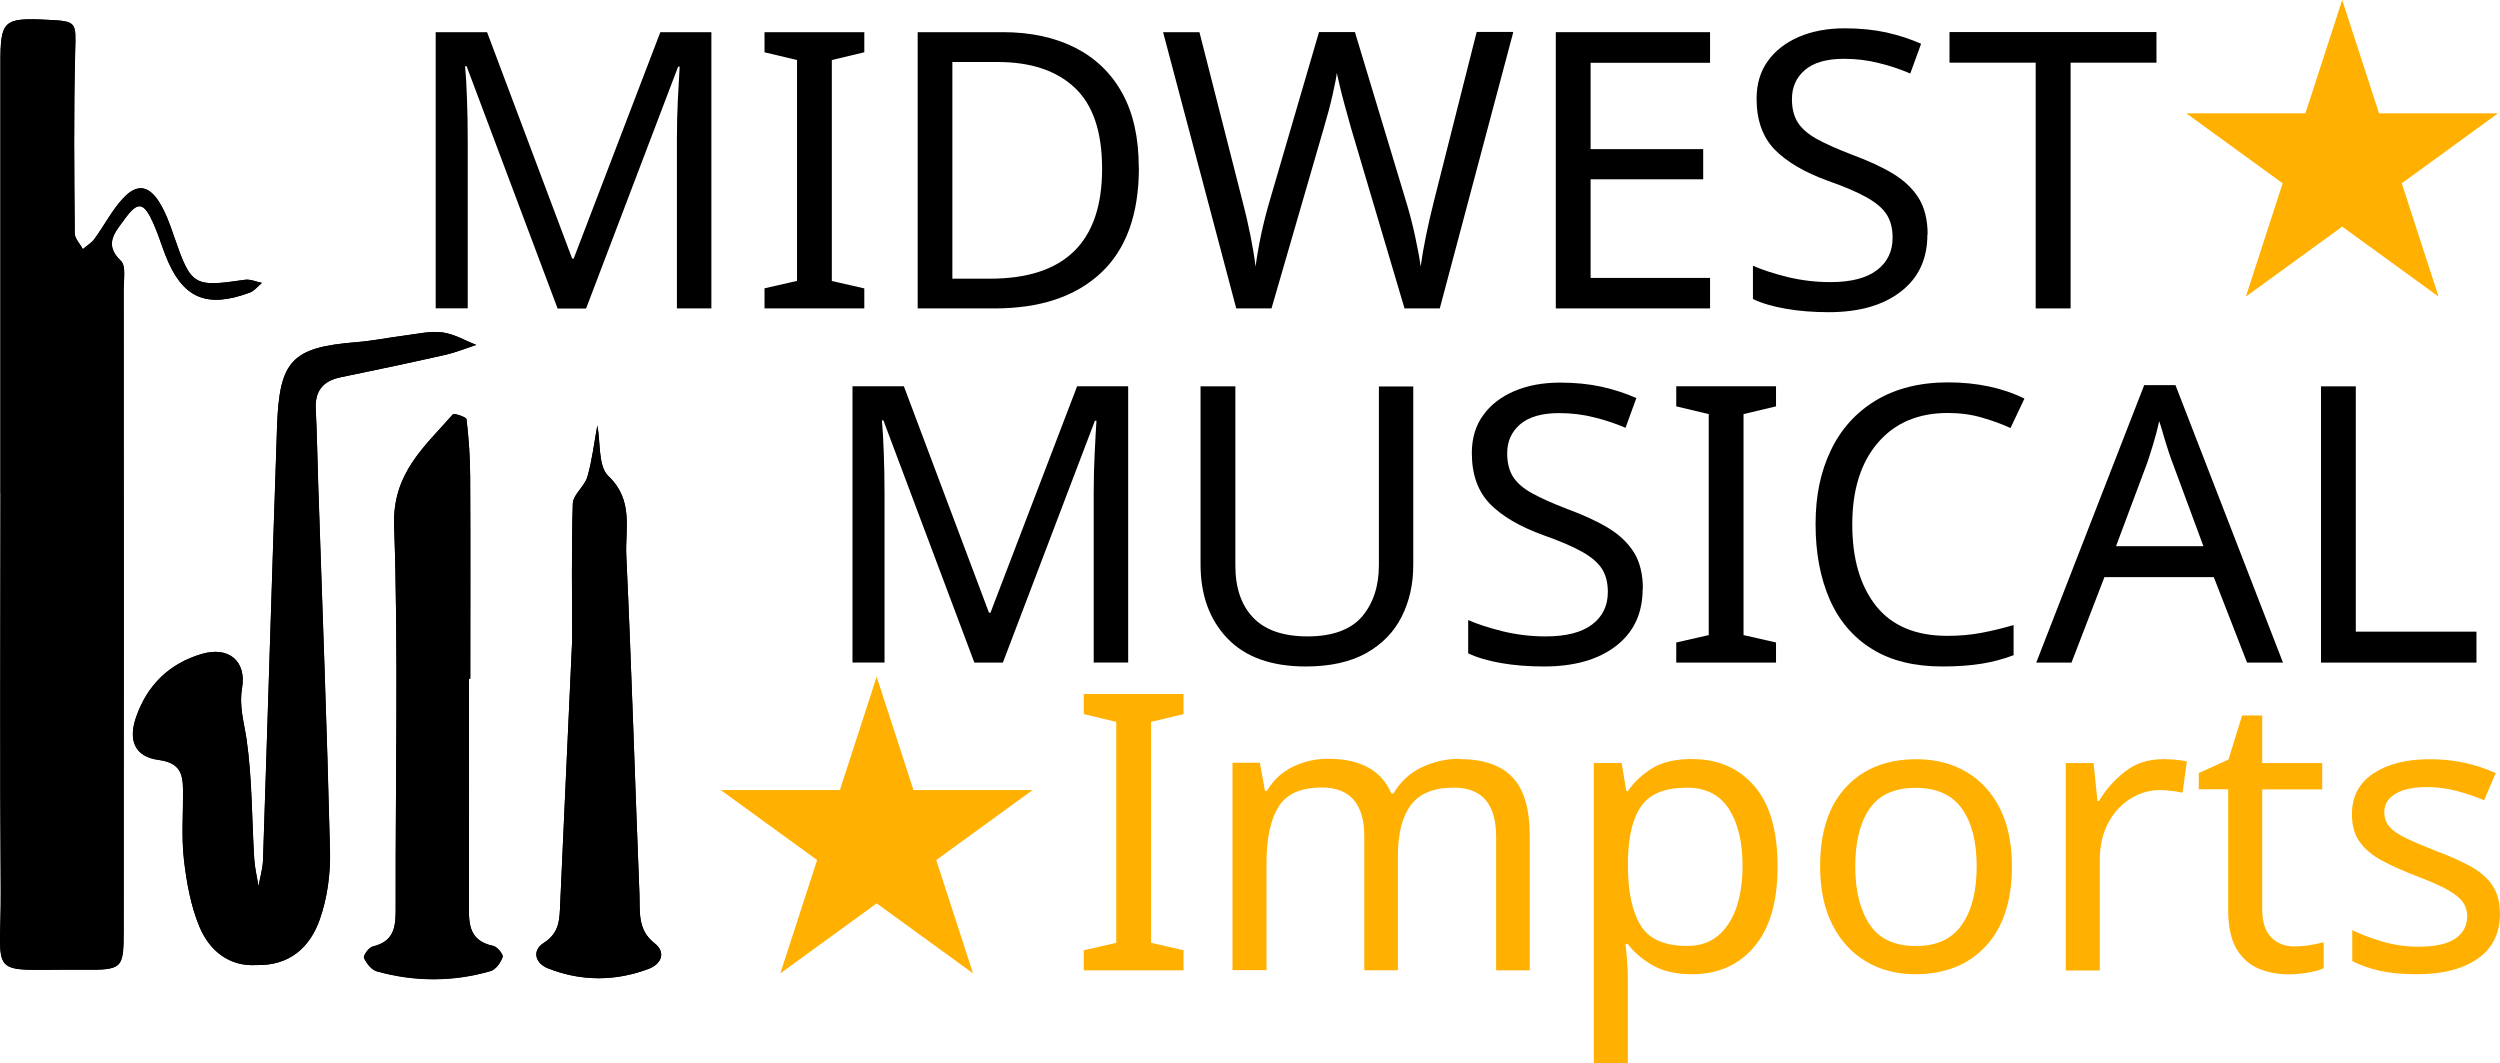 <svg width="174" height="74" viewBox="0 0 174 74" fill="none" xmlns="http://www.w3.org/2000/svg">
<g clip-path="url(#clip0_184_1329)">
<path d="M0.031 34.322C0.031 43.524 -0.023 52.719 0.046 61.921C0.092 68.299 -1.069 67.437 5.676 67.491C8.56 67.514 8.59 67.46 8.598 64.66C8.606 49.81 8.598 34.953 8.598 20.104C8.598 19.442 8.767 18.496 8.406 18.158C7.183 16.996 8.014 16.149 8.644 15.28C9.598 13.957 10.013 14.034 10.705 15.626C11.013 16.326 11.236 17.065 11.513 17.773C12.674 20.743 14.335 21.489 17.373 20.366C17.696 20.25 17.942 19.919 18.219 19.689C17.827 19.612 17.412 19.419 17.042 19.473C13.451 19.997 13.297 19.904 12.105 16.457C11.828 15.649 11.536 14.819 11.09 14.095C10.336 12.887 9.513 12.772 8.552 13.811C7.783 14.642 7.252 15.688 6.576 16.619C6.368 16.904 6.037 17.104 5.76 17.342C5.56 16.973 5.199 16.604 5.191 16.234C5.16 12.018 5.114 7.802 5.222 3.593C5.276 1.523 5.376 1.477 3.253 1.377C0.231 1.231 0.023 1.431 0.031 4.432C0.031 14.395 0.031 24.359 0.031 34.322ZM17.827 67.168C20.203 67.222 21.588 65.891 22.257 63.998C22.78 62.505 23.01 60.82 22.972 59.228C22.764 50.703 22.434 42.178 22.149 33.653C22.087 31.93 22.064 30.206 21.98 28.483C21.911 27.213 22.48 26.513 23.703 26.259C26.14 25.759 28.571 25.244 30.993 24.697C31.724 24.528 32.431 24.236 33.147 24.005C32.362 23.705 31.608 23.243 30.801 23.136C29.97 23.028 29.094 23.236 28.24 23.343C27.102 23.489 25.971 23.72 24.833 23.813C20.334 24.174 19.442 25.051 19.288 29.683C18.942 39.739 18.642 49.795 18.311 59.851C18.288 60.466 18.104 61.074 17.996 61.682C17.896 61.044 17.735 60.405 17.696 59.759C17.527 56.996 17.558 54.204 17.166 51.472C16.989 50.264 16.635 49.172 16.85 47.887C17.166 45.986 15.896 44.979 14.066 45.51C11.797 46.171 10.259 47.672 9.483 49.895C8.913 51.511 9.375 52.665 11.028 52.888C12.49 53.088 12.728 53.803 12.743 54.934C12.767 56.566 12.628 58.212 12.805 59.82C12.989 61.413 13.282 63.059 13.897 64.521C14.597 66.183 15.958 67.275 17.835 67.168H17.827ZM32.639 47.233C32.639 47.233 32.7 47.233 32.731 47.233C32.731 42.547 32.747 37.862 32.724 33.176C32.724 31.837 32.624 30.499 32.47 29.175C32.454 29.014 31.601 28.737 31.516 28.837C29.555 31.083 27.302 32.93 27.432 36.577C27.74 45.371 27.517 54.181 27.54 62.982C27.54 64.283 27.586 65.483 25.948 65.868C25.679 65.929 25.264 66.506 25.333 66.66C25.502 67.037 25.856 67.499 26.233 67.599C28.863 68.33 31.524 68.337 34.154 67.576C34.508 67.476 34.846 66.983 34.985 66.599C35.046 66.429 34.608 65.891 34.331 65.829C32.501 65.452 32.631 64.083 32.639 62.721C32.654 57.55 32.639 52.388 32.639 47.218V47.233ZM39.822 44.586C39.538 50.826 39.261 56.858 38.991 62.89C38.945 63.944 38.968 64.913 37.853 65.621C36.992 66.168 37.261 67.052 38.145 67.399C40.453 68.314 42.829 68.306 45.152 67.429C46.005 67.106 46.39 66.306 45.559 65.652C44.352 64.713 44.552 63.452 44.506 62.244C44.19 54.388 43.96 46.525 43.59 38.677C43.506 36.815 44.121 34.823 42.344 33.138C41.622 32.453 41.806 30.814 41.575 29.614C41.352 30.806 41.222 32.022 40.883 33.184C40.691 33.853 39.891 34.415 39.868 35.046C39.761 38.293 39.822 41.539 39.822 44.586Z" fill="black"/>
<path d="M0.031 34.322C0.031 24.359 0.031 14.395 0.031 4.432C0.031 1.431 0.231 1.231 3.269 1.377C5.383 1.477 5.291 1.523 5.237 3.593C5.13 7.809 5.176 12.026 5.207 16.234C5.207 16.604 5.576 16.973 5.776 17.342C6.053 17.104 6.383 16.904 6.591 16.619C7.268 15.696 7.798 14.649 8.567 13.811C9.529 12.764 10.352 12.88 11.105 14.095C11.551 14.819 11.844 15.649 12.12 16.457C13.312 19.904 13.466 20.004 17.058 19.473C17.435 19.419 17.842 19.612 18.235 19.689C17.958 19.919 17.712 20.243 17.389 20.366C14.351 21.489 12.69 20.743 11.528 17.773C11.251 17.057 11.028 16.326 10.721 15.626C10.021 14.034 9.606 13.957 8.66 15.28C8.029 16.149 7.198 16.996 8.421 18.158C8.783 18.496 8.614 19.435 8.614 20.104C8.621 34.953 8.629 49.81 8.614 64.66C8.614 67.46 8.583 67.514 5.691 67.491C-1.054 67.437 0.108 68.291 0.062 61.921C-0.008 52.726 0.046 43.524 0.046 34.322H0.031Z" fill="black"/>
<path d="M17.827 67.168C15.95 67.275 14.589 66.183 13.889 64.521C13.274 63.059 12.982 61.413 12.797 59.82C12.613 58.212 12.751 56.566 12.736 54.934C12.72 53.796 12.482 53.08 11.021 52.888C9.367 52.665 8.906 51.511 9.475 49.895C10.252 47.671 11.797 46.163 14.059 45.51C15.889 44.979 17.166 45.986 16.843 47.887C16.627 49.172 16.981 50.264 17.158 51.472C17.55 54.204 17.519 56.996 17.688 59.759C17.727 60.405 17.881 61.044 17.988 61.682C18.096 61.074 18.288 60.459 18.304 59.851C18.642 49.795 18.934 39.739 19.28 29.683C19.442 25.051 20.334 24.174 24.825 23.813C25.963 23.72 27.094 23.482 28.232 23.343C29.086 23.236 29.963 23.02 30.793 23.136C31.601 23.243 32.362 23.697 33.139 24.005C32.424 24.244 31.716 24.536 30.985 24.697C28.563 25.244 26.125 25.759 23.695 26.259C22.472 26.513 21.903 27.206 21.972 28.483C22.064 30.206 22.087 31.93 22.141 33.653C22.426 42.178 22.756 50.703 22.964 59.228C23.003 60.82 22.78 62.505 22.249 63.998C21.588 65.891 20.196 67.229 17.819 67.168H17.827Z" fill="black"/>
<path d="M32.639 47.233C32.639 52.403 32.647 57.566 32.639 62.736C32.639 64.098 32.501 65.468 34.331 65.844C34.608 65.898 35.046 66.445 34.985 66.614C34.854 66.999 34.508 67.483 34.154 67.591C31.524 68.353 28.863 68.345 26.233 67.614C25.863 67.514 25.502 67.052 25.333 66.675C25.264 66.522 25.679 65.945 25.948 65.883C27.586 65.498 27.54 64.298 27.54 62.998C27.517 54.196 27.732 45.386 27.432 36.592C27.309 32.938 29.555 31.091 31.516 28.852C31.608 28.752 32.454 29.037 32.47 29.191C32.624 30.514 32.716 31.86 32.724 33.191C32.747 37.877 32.731 42.563 32.731 47.248C32.7 47.248 32.67 47.248 32.639 47.248V47.233Z" fill="black"/>
<path d="M39.822 44.586C39.822 41.539 39.768 38.293 39.868 35.046C39.891 34.415 40.691 33.853 40.883 33.184C41.214 32.022 41.352 30.806 41.575 29.614C41.806 30.814 41.622 32.453 42.344 33.138C44.121 34.823 43.498 36.815 43.59 38.677C43.96 46.533 44.19 54.388 44.506 62.244C44.552 63.452 44.352 64.713 45.559 65.652C46.39 66.306 46.005 67.106 45.152 67.429C42.829 68.306 40.453 68.306 38.145 67.399C37.261 67.052 36.992 66.16 37.853 65.621C38.968 64.913 38.945 63.944 38.991 62.89C39.253 56.858 39.538 50.826 39.822 44.586Z" fill="black"/>
<path d="M38.807 21.466L32.477 4.609H32.37C32.424 5.163 32.47 5.917 32.501 6.855C32.539 7.794 32.554 8.779 32.554 9.802V21.458H30.324V2.239H33.9L39.822 17.996H39.93L45.959 2.239H49.512V21.466H47.113V9.64C47.113 8.71 47.136 7.786 47.182 6.871C47.228 5.955 47.267 5.209 47.305 4.639H47.197L40.791 21.474H38.799L38.807 21.466Z" fill="black"/>
<path d="M60.156 21.466H53.211V20.066L55.472 19.55V4.178L53.211 3.639V2.239H60.156V3.639L57.895 4.178V19.558L60.156 20.073V21.474V21.466Z" fill="black"/>
<path d="M79.267 11.664C79.267 14.911 78.383 17.358 76.614 19.004C74.845 20.65 72.384 21.466 69.223 21.466H63.87V2.239H69.792C71.73 2.239 73.407 2.601 74.822 3.316C76.237 4.032 77.337 5.086 78.106 6.478C78.875 7.871 79.259 9.594 79.259 11.664H79.267ZM76.706 11.749C76.706 9.179 76.076 7.302 74.806 6.109C73.538 4.916 71.753 4.316 69.439 4.316H66.285V19.396H68.9C74.107 19.396 76.706 16.85 76.706 11.749Z" fill="black"/>
<path d="M105.323 2.239L100.209 21.466H97.755L94.018 8.863C93.871 8.34 93.733 7.825 93.587 7.302C93.441 6.778 93.326 6.317 93.233 5.917C93.141 5.517 93.079 5.232 93.041 5.07C93.025 5.301 92.926 5.801 92.756 6.563C92.587 7.325 92.372 8.117 92.126 8.948L88.496 21.466H86.043L80.951 2.239H83.481L86.473 13.98C86.689 14.803 86.873 15.603 87.027 16.373C87.181 17.142 87.304 17.873 87.388 18.558C87.481 17.858 87.611 17.096 87.788 16.265C87.965 15.442 88.173 14.634 88.411 13.841L91.803 2.231H94.302L97.832 13.918C98.086 14.742 98.301 15.565 98.478 16.38C98.655 17.196 98.793 17.919 98.878 18.55C98.97 17.888 99.093 17.165 99.255 16.38C99.416 15.603 99.601 14.788 99.816 13.941L102.777 2.224H105.307L105.323 2.239Z" fill="black"/>
<path d="M119.02 21.466H108.284V2.239H119.02V4.37H110.706V10.379H118.543V12.479H110.706V19.343H119.02V21.474V21.466Z" fill="black"/>
<path d="M134.147 16.319C134.147 18.027 133.532 19.35 132.286 20.304C131.048 21.258 129.379 21.728 127.28 21.728C126.203 21.728 125.211 21.651 124.288 21.489C123.373 21.328 122.611 21.104 122.004 20.812V18.496C122.65 18.781 123.45 19.042 124.411 19.281C125.372 19.512 126.364 19.635 127.387 19.635C128.825 19.635 129.902 19.358 130.633 18.804C131.363 18.25 131.725 17.496 131.725 16.542C131.725 15.911 131.594 15.38 131.325 14.949C131.056 14.518 130.594 14.118 129.94 13.749C129.287 13.38 128.372 12.987 127.21 12.579C125.58 11.987 124.342 11.256 123.511 10.402C122.681 9.54 122.258 8.363 122.258 6.871C122.258 5.847 122.519 4.97 123.042 4.247C123.565 3.516 124.288 2.962 125.211 2.562C126.134 2.17 127.195 1.97 128.402 1.97C129.464 1.97 130.433 2.07 131.309 2.262C132.186 2.462 132.986 2.724 133.709 3.047L132.955 5.116C132.294 4.832 131.571 4.586 130.786 4.393C130.002 4.193 129.195 4.093 128.349 4.093C127.149 4.093 126.241 4.347 125.634 4.863C125.026 5.378 124.719 6.055 124.719 6.894C124.719 7.54 124.849 8.079 125.118 8.509C125.388 8.94 125.826 9.325 126.434 9.664C127.041 10.002 127.872 10.371 128.91 10.771C130.04 11.187 130.994 11.626 131.779 12.102C132.555 12.579 133.147 13.149 133.555 13.811C133.955 14.472 134.163 15.311 134.163 16.311L134.147 16.319Z" fill="black"/>
<path d="M144.107 21.466H141.684V4.362H135.685V2.231H150.09V4.362H144.114V21.466H144.107Z" fill="black"/>
<path d="M67.816 46.117L61.486 29.26H61.379C61.432 29.814 61.479 30.568 61.51 31.506C61.548 32.445 61.563 33.43 61.563 34.453V46.11H59.333V26.883H62.909L68.831 42.64H68.939L74.968 26.883H78.521V46.11H76.122V34.284C76.122 33.353 76.145 32.43 76.191 31.514C76.237 30.599 76.275 29.852 76.314 29.283H76.206L69.8 46.117H67.808H67.816Z" fill="black"/>
<path d="M98.363 39.331C98.363 40.662 98.094 41.855 97.555 42.924C97.017 43.994 96.194 44.832 95.094 45.456C93.987 46.071 92.587 46.387 90.88 46.387C88.496 46.387 86.673 45.733 85.427 44.432C84.181 43.132 83.558 41.409 83.558 39.277V26.89H85.981V39.362C85.981 40.924 86.396 42.132 87.235 43.001C88.065 43.863 89.326 44.294 91.018 44.294C92.71 44.294 94.018 43.832 94.802 42.909C95.579 41.986 95.971 40.793 95.971 39.339V26.898H98.363V39.339V39.331Z" fill="black"/>
<path d="M114.329 40.978C114.329 42.686 113.713 44.009 112.467 44.963C111.229 45.917 109.56 46.387 107.461 46.387C106.384 46.387 105.392 46.31 104.469 46.148C103.554 45.986 102.793 45.763 102.185 45.471V43.155C102.831 43.44 103.631 43.701 104.592 43.94C105.554 44.171 106.546 44.294 107.568 44.294C109.007 44.294 110.083 44.017 110.814 43.463C111.545 42.909 111.906 42.155 111.906 41.201C111.906 40.57 111.775 40.039 111.506 39.608C111.237 39.177 110.775 38.777 110.122 38.408C109.468 38.039 108.553 37.646 107.392 37.239C105.761 36.646 104.523 35.915 103.692 35.061C102.862 34.199 102.439 33.022 102.439 31.53C102.439 30.506 102.7 29.629 103.223 28.906C103.746 28.175 104.469 27.621 105.392 27.221C106.315 26.829 107.376 26.629 108.584 26.629C109.645 26.629 110.614 26.729 111.491 26.921C112.367 27.121 113.167 27.383 113.89 27.706L113.136 29.775C112.475 29.491 111.752 29.244 110.968 29.052C110.183 28.852 109.376 28.752 108.53 28.752C107.33 28.752 106.423 29.006 105.815 29.521C105.207 30.037 104.9 30.714 104.9 31.553C104.9 32.199 105.031 32.738 105.3 33.168C105.569 33.599 106.007 33.984 106.615 34.322C107.222 34.661 108.053 35.03 109.091 35.43C110.222 35.846 111.175 36.285 111.96 36.761C112.737 37.239 113.329 37.808 113.736 38.469C114.136 39.131 114.344 39.97 114.344 40.97L114.329 40.978Z" fill="black"/>
<path d="M123.611 46.117H116.667V44.717L118.928 44.202V28.821L116.667 28.283V26.883H123.611V28.283L121.35 28.821V44.202L123.611 44.717V46.117Z" fill="black"/>
<path d="M135.562 28.744C133.501 28.744 131.879 29.437 130.694 30.822C129.51 32.207 128.918 34.099 128.918 36.5C128.918 38.9 129.471 40.778 130.571 42.17C131.679 43.563 133.332 44.255 135.539 44.255C136.385 44.255 137.185 44.186 137.939 44.04C138.692 43.894 139.431 43.717 140.146 43.501V45.602C139.431 45.871 138.685 46.071 137.923 46.194C137.162 46.317 136.247 46.387 135.193 46.387C133.24 46.387 131.602 45.986 130.294 45.171C128.987 44.363 128.002 43.217 127.349 41.724C126.695 40.231 126.364 38.485 126.364 36.477C126.364 34.469 126.718 32.83 127.426 31.345C128.133 29.86 129.179 28.706 130.563 27.867C131.948 27.036 133.624 26.613 135.593 26.613C137.562 26.613 139.392 26.99 140.9 27.744L139.931 29.791C139.338 29.521 138.677 29.275 137.954 29.068C137.224 28.852 136.431 28.744 135.57 28.744H135.562Z" fill="black"/>
<path d="M156.396 46.117L154.081 40.17H146.468L144.176 46.117H141.723L149.236 26.806H151.413L158.896 46.117H156.396ZM151.197 32.191C151.144 32.045 151.051 31.791 150.928 31.414C150.805 31.037 150.682 30.645 150.567 30.245C150.451 29.837 150.359 29.529 150.282 29.314C150.159 29.868 150.013 30.414 149.852 30.945C149.69 31.476 149.559 31.891 149.452 32.199L147.275 38.016H153.358L151.205 32.199L151.197 32.191Z" fill="black"/>
<path d="M161.541 46.117V26.89H163.964V43.963H172.362V46.117H161.541Z" fill="black"/>
<path d="M82.374 67.537H75.429V66.137L77.691 65.621V50.241L75.429 49.703V48.302H82.374V49.703L80.113 50.241V65.621L82.374 66.137V67.537Z" fill="#FFB000"/>
<path d="M101.593 52.834C103.223 52.834 104.446 53.249 105.254 54.088C106.061 54.919 106.469 56.273 106.469 58.143V67.537H104.131V58.243C104.131 55.965 103.154 54.819 101.193 54.819C99.793 54.819 98.793 55.227 98.194 56.035C97.594 56.843 97.294 58.02 97.294 59.559V67.529H94.956V58.235C94.956 55.958 93.972 54.811 91.995 54.811C90.541 54.811 89.534 55.258 88.98 56.158C88.427 57.058 88.15 58.351 88.15 60.036V67.522H85.781V53.088H87.688L88.042 55.05H88.173C88.619 54.296 89.226 53.734 89.988 53.365C90.749 52.996 91.564 52.811 92.426 52.811C94.687 52.811 96.156 53.619 96.84 55.235H96.978C97.463 54.411 98.124 53.796 98.955 53.403C99.786 53.011 100.67 52.811 101.608 52.811L101.593 52.834Z" fill="#FFB000"/>
<path d="M117.797 52.834C119.574 52.834 121.004 53.45 122.088 54.696C123.173 55.935 123.719 57.804 123.719 60.297C123.719 62.79 123.173 64.621 122.088 65.898C121.004 67.175 119.566 67.806 117.766 67.806C116.651 67.806 115.736 67.599 115.005 67.175C114.282 66.752 113.706 66.268 113.298 65.706H113.137C113.175 66.014 113.206 66.398 113.244 66.86C113.283 67.329 113.298 67.73 113.298 68.076V74H110.929V53.103H112.867L113.19 55.065H113.298C113.729 54.434 114.29 53.911 114.99 53.473C115.69 53.042 116.62 52.826 117.789 52.826L117.797 52.834ZM117.366 54.827C115.897 54.827 114.859 55.242 114.259 56.066C113.659 56.889 113.336 58.151 113.306 59.836V60.289C113.306 62.067 113.598 63.436 114.182 64.398C114.767 65.36 115.844 65.837 117.428 65.837C118.305 65.837 119.028 65.591 119.597 65.106C120.166 64.621 120.581 63.959 120.866 63.129C121.142 62.298 121.281 61.336 121.281 60.259C121.281 58.605 120.966 57.289 120.327 56.296C119.689 55.312 118.705 54.819 117.382 54.819L117.366 54.827Z" fill="#FFB000"/>
<path d="M140.031 60.297C140.031 62.682 139.423 64.537 138.216 65.844C137.008 67.152 135.37 67.806 133.301 67.806C132.025 67.806 130.894 67.514 129.894 66.929C128.902 66.345 128.11 65.49 127.541 64.375C126.964 63.252 126.68 61.89 126.68 60.297C126.68 57.912 127.28 56.066 128.487 54.781C129.687 53.488 131.325 52.842 133.386 52.842C134.693 52.842 135.847 53.134 136.847 53.719C137.839 54.304 138.623 55.142 139.185 56.25C139.746 57.35 140.031 58.705 140.031 60.305V60.297ZM129.125 60.297C129.125 62.005 129.464 63.352 130.133 64.352C130.802 65.352 131.879 65.844 133.347 65.844C134.816 65.844 135.87 65.344 136.554 64.352C137.239 63.359 137.577 62.005 137.577 60.297C137.577 58.589 137.239 57.25 136.554 56.289C135.87 55.319 134.793 54.834 133.324 54.834C131.855 54.834 130.786 55.319 130.117 56.289C129.456 57.258 129.125 58.597 129.125 60.297Z" fill="#FFB000"/>
<path d="M150.505 52.834C150.774 52.834 151.067 52.849 151.382 52.873C151.697 52.896 151.966 52.942 152.205 52.996L151.905 55.173C151.674 55.119 151.413 55.073 151.136 55.042C150.859 55.011 150.59 54.988 150.344 54.988C149.605 54.988 148.921 55.188 148.267 55.596C147.621 55.996 147.106 56.566 146.721 57.297C146.337 58.02 146.145 58.874 146.145 59.843V67.545H143.776V53.111H145.714L145.983 55.75H146.091C146.56 54.958 147.16 54.281 147.898 53.703C148.636 53.126 149.505 52.842 150.513 52.842L150.505 52.834Z" fill="#FFB000"/>
<path d="M159.711 65.868C160.072 65.868 160.434 65.837 160.811 65.775C161.187 65.714 161.495 65.644 161.726 65.575V67.383C161.472 67.506 161.118 67.614 160.649 67.691C160.18 67.768 159.734 67.814 159.303 67.814C158.55 67.814 157.857 67.683 157.219 67.422C156.581 67.16 156.065 66.706 155.673 66.06C155.281 65.414 155.081 64.506 155.081 63.336V54.934H153.035V53.803L155.104 52.865L156.05 49.795H157.45V53.111H161.626V54.942H157.45V63.29C157.45 64.167 157.657 64.821 158.08 65.244C158.503 65.668 159.042 65.875 159.711 65.875V65.868Z" fill="#FFB000"/>
<path d="M174 63.552C174 64.952 173.477 66.014 172.439 66.729C171.401 67.445 170.001 67.806 168.24 67.806C167.232 67.806 166.371 67.73 165.64 67.568C164.917 67.406 164.271 67.183 163.718 66.891V64.737C164.294 65.021 164.987 65.29 165.802 65.529C166.617 65.767 167.448 65.891 168.294 65.891C169.493 65.891 170.362 65.698 170.908 65.314C171.454 64.929 171.716 64.413 171.716 63.767C171.716 63.406 171.616 63.082 171.424 62.798C171.224 62.513 170.87 62.221 170.362 61.936C169.855 61.651 169.116 61.328 168.171 60.967C167.24 60.605 166.44 60.251 165.771 59.889C165.11 59.528 164.594 59.097 164.233 58.597C163.871 58.097 163.695 57.45 163.695 56.658C163.695 55.435 164.194 54.496 165.187 53.834C166.179 53.173 167.486 52.842 169.101 52.842C169.978 52.842 170.801 52.926 171.562 53.096C172.323 53.265 173.039 53.503 173.7 53.811L172.893 55.696C172.285 55.442 171.647 55.227 170.985 55.05C170.324 54.873 169.639 54.781 168.94 54.781C167.971 54.781 167.232 54.934 166.717 55.25C166.202 55.565 165.948 55.989 165.948 56.527C165.948 56.919 166.063 57.258 166.302 57.535C166.532 57.812 166.925 58.081 167.471 58.343C168.017 58.605 168.747 58.912 169.662 59.274C170.578 59.612 171.354 59.966 172 60.328C172.646 60.69 173.139 61.12 173.477 61.636C173.815 62.151 173.992 62.79 173.992 63.559L174 63.552Z" fill="#FFB000"/>
<path d="M163.018 0L165.579 7.886H173.862L167.163 12.757L169.724 20.643L163.018 15.773L156.312 20.643L158.873 12.757L152.166 7.886H160.457L163.018 0Z" fill="#FFB000"/>
<path d="M61.017 47.102L63.578 54.988H71.869L65.162 59.859L67.723 67.745L61.017 62.875L54.311 67.745L56.872 59.859L50.166 54.988H58.456L61.017 47.102Z" fill="#FFB000"/>
</g>
<defs>
<clipPath id="clip0_184_1329">
<rect width="174" height="74" fill="white"/>
</clipPath>
</defs>
</svg>
